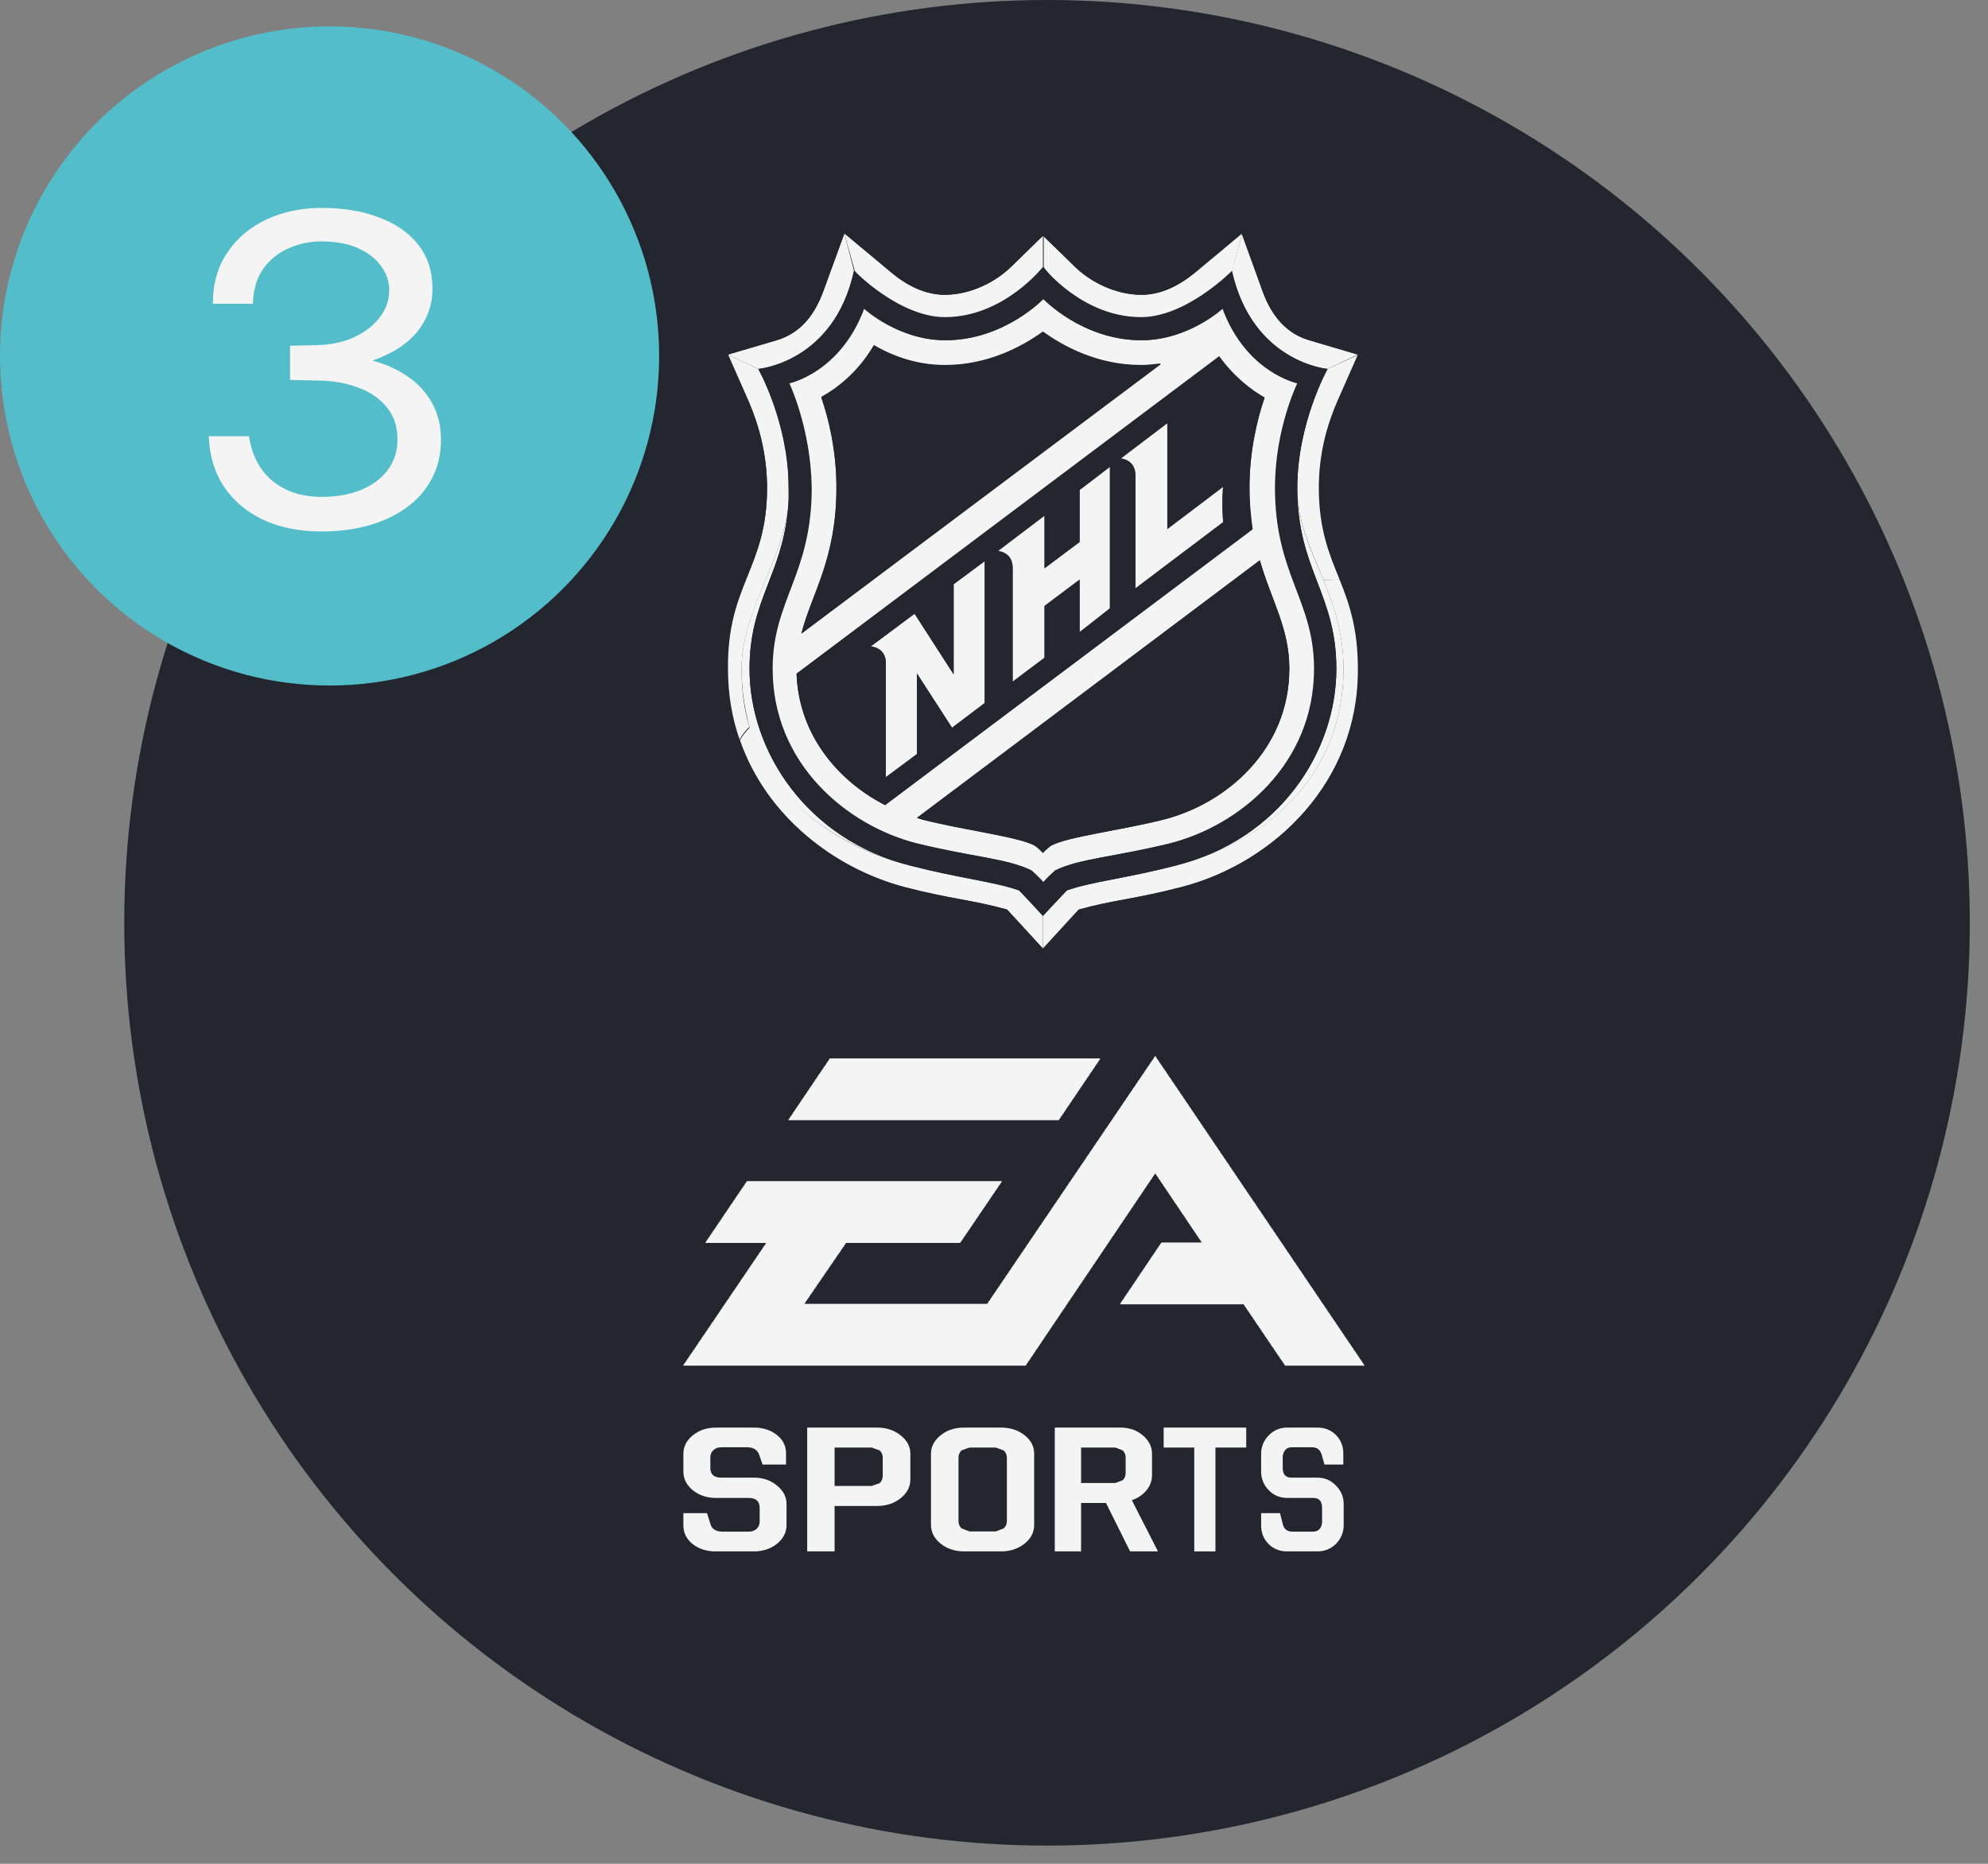 <svg width="64" height="60" viewBox="0 0 64 60" fill="none" xmlns="http://www.w3.org/2000/svg">
<rect x="0" y="0" width="64" height="60" fill="#808080" stroke="none"/>
<circle cx="33.707" cy="29.707" r="29.707" fill="#23252F"/>
<path d="M22 43.964V43.935H22.015V43.907H22.031V43.892H22.046V43.863H22.062V43.849H22.077V43.82H22.093V43.806H22.108V43.777H22.123V43.748H22.139V43.734H22.154V43.705H22.17V43.69H22.185V43.661H22.201V43.633H22.216V43.618H22.232V43.589H22.247V43.575H22.262V43.546H22.278V43.532H22.293V43.503H22.309V43.474H22.324V43.46H22.34V43.431H22.355V43.416H22.37V43.388H22.386V43.373H22.401V43.344H22.417V43.316H22.432V43.301H22.448V43.272H22.463V43.258H22.479V43.229H22.494V43.2H22.509V43.186H22.525V43.157H22.54V43.142H22.556V43.114H22.571V43.099H22.587V43.07H22.602V43.041H22.617V43.027H22.633V42.998H22.648V42.984H22.664V42.955H22.679V42.941H22.695V42.912H22.71V42.883H22.726V42.868H22.741V42.84H22.756V42.825H22.772V42.796H22.787V42.767H22.803V42.753H22.818V42.724H22.834V42.71H22.849V42.681H22.864V42.666H22.88V42.638H22.895V42.609H22.911V42.594H22.926V42.566H22.942V42.551H22.957V42.522H22.973V42.508H22.988V42.479H23.003V42.45H23.019V42.436H23.034V42.407H23.05V42.393H23.065V42.364H23.081V42.335H23.096V42.321H23.111V42.292H23.127V42.277H23.142V42.248H23.158V42.234H23.173V42.205H23.189V42.176H23.204V42.162H23.22V42.133H23.235V42.119H23.25V42.09H23.266V42.061H23.281V42.047H23.297V42.018H23.312V42.003H23.328V41.974H23.343V41.96H23.358V41.931H23.374V41.902H23.389V41.888H23.405V41.859H23.42V41.845H23.436V41.816H23.451V41.801H23.467V41.773H23.482V41.744H23.497V41.729H23.513V41.7H23.528V41.686H23.544V41.657H23.559V41.628H23.575V41.614H23.59V41.585H23.605V41.571H23.621V41.542H23.636V41.527H23.652V41.498H23.667V41.47H23.683V41.455H23.698V41.426H23.714V41.412H23.729V41.383H23.744V41.369H23.76V41.34H23.775V41.311H23.791V41.297H23.806V41.268H23.822V41.253H23.837V41.224H23.852V41.196H23.868V41.181H23.883V41.152H23.899V41.138H23.914V41.109H23.93V41.095H23.945V41.066H23.961V41.037H23.976V41.023H23.991V40.994H24.007V40.979H24.022V40.951H24.038V40.936H24.053V40.907H24.069V40.879H24.084V40.864H24.099V40.835H24.115V40.821H24.13V40.792H24.146V40.763H24.161V40.749H24.177V40.72H24.192V40.705H24.208V40.677H24.223V40.662H24.238V40.633H24.254V40.605H24.269V40.59H24.285V40.561H24.3V40.547H24.316V40.518H24.331V40.504H24.346V40.475H24.362V40.446H24.377V40.431H24.393V40.403H24.408V40.388H24.424V40.359H24.439V40.331H24.455V40.316H24.47V40.287H24.485V40.273H24.501V40.244H24.516V40.23H24.532V40.201H24.547V40.172H24.563V40.157H24.578V40.129H24.593V40.114H24.609V40.085H24.624V40.071H24.64V40.042H24.655V40.013H22.71V39.984H22.726V39.97H22.741V39.941H22.756V39.912H22.772V39.898H22.787V39.869H22.803V39.855H22.818V39.826H22.834V39.811H22.849V39.782H22.864V39.754H22.88V39.739H22.895V39.71H22.911V39.696H22.926V39.667H22.942V39.638H22.957V39.624H22.973V39.595H22.988V39.581H23.003V39.552H23.019V39.537H23.034V39.508H23.05V39.48H23.065V39.465H23.081V39.436H23.096V39.422H23.111V39.393H23.127V39.364H23.142V39.35H23.158V39.321H23.173V39.307H23.189V39.278H23.204V39.263H23.22V39.235H23.235V39.206H23.25V39.191H23.266V39.163H23.281V39.148H23.297V39.119H23.312V39.09H23.328V39.076H23.343V39.047H23.358V39.033H23.374V39.004H23.389V38.989H23.405V38.961H23.42V38.932H23.436V38.917H23.451V38.889H23.467V38.874H23.482V38.845H23.497V38.816H23.513V38.802H23.528V38.773H23.544V38.759H23.559V38.73H23.575V38.715H23.59V38.687H23.605V38.658H23.621V38.643H23.636V38.614H23.652V38.6H23.667V38.571H23.683V38.542H23.698V38.528H23.714V38.499H23.729V38.485H23.744V38.456H23.76V38.441H23.775V38.413H23.791V38.384H23.806V38.369H23.822V38.34H23.837V38.326H23.852V38.297H23.868V38.268H23.883V38.254H23.899V38.225H23.914V38.211H23.93V38.182H23.945V38.167H23.961V38.139H23.976V38.11H23.991V38.095H24.007V38.066H24.022V38.052H24.038V38.023H32.251V38.052H32.235V38.081H32.22V38.095H32.204V38.124H32.189V38.139H32.173V38.167H32.158V38.182H32.142V38.211H32.127V38.24H32.112V38.254H32.096V38.283H32.081V38.297H32.065V38.326H32.05V38.34H32.035V38.369H32.019V38.398H32.004V38.413H31.988V38.441H31.973V38.456H31.957V38.485H31.942V38.499H31.926V38.528H31.911V38.557H31.895V38.571H31.88V38.6H31.865V38.614H31.849V38.643H31.834V38.672H31.818V38.687H31.803V38.715H31.788V38.73H31.772V38.759H31.757V38.773H31.741V38.802H31.726V38.831H31.71V38.845H31.695V38.874H31.679V38.889H31.664V38.917H31.648V38.932H31.633V38.961H31.618V38.989H31.602V39.004H31.587V39.033H31.571V39.047H31.556V39.076H31.541V39.09H31.525V39.119H31.51V39.148H31.494V39.163H31.479V39.191H31.463V39.206H31.448V39.235H31.432V39.249H31.417V39.278H31.401V39.307H31.386V39.321H31.371V39.35H31.355V39.364H31.34V39.393H31.324V39.422H31.309V39.436H31.294V39.465H31.278V39.48H31.263V39.508H31.247V39.523H31.232V39.552H31.216V39.581H31.201V39.595H31.185V39.624H31.17V39.638H31.154V39.667H31.139V39.682H31.124V39.71H31.108V39.739H31.093V39.754H31.077V39.782H31.062V39.797H31.046V39.826H31.031V39.84H31.016V39.869H31V39.898H30.985V39.912H30.969V39.941H30.954V39.956H30.938V39.984H30.923V39.999H30.907V40.013H27.233V40.028H27.218V40.056H27.203V40.071H27.187V40.1H27.172V40.129H27.156V40.143H27.141V40.172H27.125V40.186H27.11V40.215H27.094V40.23H27.079V40.258H27.064V40.287H27.048V40.302H27.033V40.331H27.017V40.345H27.002V40.374H26.986V40.388H26.971V40.417H26.956V40.431H26.94V40.46H26.925V40.489H26.909V40.504H26.894V40.532H26.878V40.547H26.863V40.576H26.847V40.59H26.832V40.619H26.817V40.648H26.801V40.662H26.786V40.691H26.77V40.705H26.755V40.734H26.739V40.749H26.724V40.778H26.709V40.792H26.693V40.821H26.678V40.85H26.662V40.864H26.647V40.893H26.631V40.907H26.616V40.936H26.6V40.951H26.585V40.979H26.57V40.994H26.554V41.023H26.539V41.051H26.523V41.066H26.508V41.095H26.492V41.109H26.477V41.138H26.462V41.152H26.446V41.181H26.431V41.21H26.415V41.224H26.4V41.253H26.384V41.268H26.369V41.297H26.353V41.311H26.338V41.34H26.323V41.354H26.307V41.383H26.292V41.412H26.276V41.426H26.261V41.455H26.245V41.47H26.23V41.498H26.215V41.513H26.199V41.542H26.184V41.571H26.168V41.585H26.153V41.614H26.137V41.628H26.122V41.657H26.106V41.672H26.091V41.7H26.076V41.715H26.06V41.744H26.045V41.773H26.029V41.787H26.014V41.816H25.998V41.83H25.983V41.859H25.968V41.873H25.952V41.902H25.937V41.931H25.921V41.946H25.906V41.974H31.788V41.946H31.803V41.931H31.818V41.902H31.834V41.888H31.849V41.859H31.865V41.845H31.88V41.816H31.895V41.787H31.911V41.773H31.926V41.744H31.942V41.729H31.957V41.7H31.973V41.672H31.988V41.657H32.004V41.628H32.019V41.614H32.035V41.585H32.05V41.571H32.065V41.542H32.081V41.513H32.096V41.498H32.112V41.47H32.127V41.455H32.142V41.426H32.158V41.412H32.173V41.383H32.189V41.354H32.204V41.34H32.22V41.311H32.235V41.297H32.251V41.268H32.266V41.239H32.282V41.224H32.297V41.196H32.312V41.181H32.328V41.152H32.343V41.138H32.359V41.109H32.374V41.08H32.389V41.066H32.405V41.037H32.42V41.023H32.436V40.994H32.451V40.979H32.467V40.951H32.482V40.922H32.498V40.907H32.513V40.879H32.529V40.864H32.544V40.835H32.559V40.806H32.575V40.792H32.59V40.763H32.606V40.749H32.621V40.72H32.636V40.705H32.652V40.677H32.667V40.648H32.683V40.633H32.698V40.605H32.714V40.59H32.729V40.561H32.745V40.532H32.76V40.518H32.776V40.489H32.791V40.475H32.806V40.446H32.822V40.431H32.837V40.403H32.853V40.374H32.868V40.359H32.883V40.331H32.899V40.316H32.914V40.287H32.93V40.273H32.945V40.244H32.961V40.215H32.976V40.201H32.992V40.172H33.007V40.157H33.023V40.129H33.038V40.1H33.053V40.085H33.069V40.056H33.084V40.042H33.1V40.013H33.115V39.999H33.13V39.97H33.146V39.941H33.161V39.927H33.177V39.898H33.192V39.883H33.208V39.855H33.223V39.84H33.239V39.811H33.254V39.782H33.27V39.768H33.285V39.739H33.3V39.725H33.316V39.696H33.331V39.667H33.347V39.653H33.362V39.624H33.377V39.609H33.393V39.581H33.408V39.566H33.424V39.537H33.439V39.508H33.455V39.494H33.47V39.465H33.486V39.451H33.501V39.422H33.517V39.408H33.532V39.379H33.547V39.35H33.563V39.336H33.578V39.307H33.594V39.292H33.609V39.263H33.624V39.235H33.64V39.22H33.655V39.191H33.671V39.177H33.686V39.148H33.702V39.134H33.717V39.105H33.733V39.076H33.748V39.062H33.764V39.033H33.779V39.018H33.794V38.989H33.81V38.975H33.825V38.946H33.841V38.917H33.856V38.903H33.871V38.874H33.887V38.86H33.902V38.831H33.918V38.802H33.933V38.788H33.949V38.759H33.964V38.744H33.98V38.715H33.995V38.701H34.011V38.672H34.026V38.643H34.041V38.629H34.057V38.6H34.072V38.586H34.088V38.557H34.103V38.542H34.118V38.514H34.134V38.485H34.149V38.47H34.165V38.441H34.18V38.427H34.196V38.398H34.211V38.369H34.227V38.355H34.242V38.326H34.258V38.312H34.273V38.283H34.288V38.268H34.304V38.24H34.319V38.211H34.335V38.196H34.35V38.167H34.365V38.153H34.381V38.124H34.396V38.095H34.412V38.081H34.427V38.052H34.443V38.038H34.458V38.009H34.474V37.994H34.489V37.966H34.505V37.937H34.52V37.922H34.535V37.894H34.551V37.879H34.566V37.85H34.582V37.836H34.597V37.807H34.612V37.778H34.628V37.764H34.643V37.735H34.659V37.721H34.674V37.692H34.69V37.663H34.705V37.648H34.721V37.62H34.736V37.605H34.752V37.576H34.767V37.562H34.782V37.533H34.798V37.504H34.813V37.49H34.829V37.461H34.844V37.447H34.859V37.418H34.875V37.403H34.89V37.374H34.906V37.346H34.921V37.331H34.937V37.302H34.952V37.288H34.968V37.259H34.983V37.23H34.998V37.216H35.014V37.187H35.029V37.172H35.045V37.144H35.06V37.129H35.076V37.1H35.091V37.072H35.106V37.057H35.122V37.028H35.137V37.014H35.153V36.985H35.168V36.971H35.184V36.942H35.199V36.913H35.215V36.898H35.23V36.87H35.245V36.855H35.261V36.826H35.276V36.798H35.292V36.783H35.307V36.754H35.323V36.74H35.338V36.711H35.353V36.697H35.369V36.668H35.384V36.639H35.4V36.624H35.415V36.596H35.431V36.581H35.446V36.552H35.462V36.538H35.477V36.509H35.492V36.48H35.508V36.466H35.523V36.437H35.539V36.423H35.554V36.394H35.57V36.365H35.585V36.35H35.6V36.322H35.616V36.307H35.631V36.278H35.647V36.264H35.662V36.235H35.678V36.206H35.693V36.192H35.709V36.163H35.724V36.149H35.739V36.12H35.755V36.105H35.77V36.077H35.786V36.048H35.801V36.033H35.817V36.005H35.832V35.99H35.848V35.961H35.863V35.932H35.878V35.918H35.894V35.889H35.909V35.875H35.925V35.846H35.94V35.831H35.956V35.803H35.971V35.774H35.986V35.759H36.002V35.73H36.017V35.716H36.033V35.687H36.048V35.673H36.064V35.644H36.079V35.615H36.095V35.601H36.11V35.572H36.125V35.557H36.141V35.529H36.156V35.5H36.172V35.485H36.187V35.456H36.203V35.442H36.218V35.413H36.233V35.399H36.249V35.37H36.264V35.341H36.28V35.327H36.295V35.298H36.311V35.283H36.326V35.255H36.342V35.226H36.357V35.211H36.372V35.182H36.388V35.168H36.403V35.139H36.419V35.125H36.434V35.096H36.45V35.067H36.465V35.053H36.48V35.024H36.496V35.01H36.511V34.981H36.527V34.966H36.542V34.937H36.558V34.908H36.573V34.894H36.589V34.865H36.604V34.851H36.619V34.822H36.635V34.793H36.65V34.779H36.666V34.75H36.681V34.736H36.697V34.707H36.712V34.692H36.727V34.663H36.743V34.635H36.758V34.62H36.774V34.591H36.789V34.577H36.805V34.548H36.82V34.534H36.836V34.505H36.851V34.476H36.866V34.462H36.882V34.433H36.897V34.418H36.913V34.389H36.928V34.361H36.944V34.346H36.959V34.317H36.974V34.303H36.99V34.274H37.005V34.26H37.021V34.231H37.036V34.202H37.052V34.188H37.067V34.159H37.083V34.144H37.098V34.115H37.113V34.101H37.129V34.072H37.144V34.043H37.16V34.029H37.175V34H37.206V34.029H37.221V34.043H37.237V34.072H37.252V34.101H37.268V34.115H37.283V34.144H37.299V34.159H37.314V34.188H37.33V34.216H37.345V34.231H37.36V34.26H37.376V34.274H37.391V34.303H37.407V34.317H37.422V34.346H37.438V34.375H37.453V34.389H37.468V34.418H37.484V34.433H37.499V34.462H37.515V34.476H37.53V34.505H37.546V34.534H37.561V34.548H37.577V34.577H37.592V34.591H37.607V34.62H37.623V34.649H37.638V34.663H37.654V34.692H37.669V34.707H37.685V34.736H37.7V34.75H37.715V34.779H37.731V34.808H37.746V34.822H37.762V34.851H37.777V34.865H37.793V34.894H37.808V34.923H37.824V34.937H37.839V34.966H37.854V34.981H37.87V35.01H37.885V35.024H37.901V35.053H37.916V35.082H37.932V35.096H37.947V35.125H37.962V35.139H37.978V35.168H37.993V35.197H38.009V35.211H38.024V35.24H38.04V35.255H38.055V35.283H38.071V35.298H38.086V35.327H38.101V35.356H38.117V35.37H38.132V35.399H38.148V35.413H38.163V35.442H38.179V35.471H38.194V35.485H38.209V35.514H38.225V35.529H38.24V35.557H38.256V35.572H38.271V35.601H38.287V35.63H38.302V35.644H38.318V35.673H38.333V35.687H38.348V35.716H38.364V35.745H38.379V35.759H38.395V35.788H38.41V35.803H38.426V35.831H38.441V35.846H38.456V35.875H38.472V35.904H38.487V35.918H38.503V35.947H38.518V35.961H38.534V35.99H38.549V36.019H38.565V36.033H38.58V36.062H38.595V36.077H38.611V36.105H38.626V36.12H38.642V36.149H38.657V36.178H38.673V36.192H38.688V36.221H38.703V36.235H38.719V36.264H38.734V36.293H38.75V36.307H38.765V36.336H38.781V36.35H38.796V36.379H38.812V36.394H38.827V36.423H38.843V36.452H38.858V36.466H38.873V36.495H38.889V36.509H38.904V36.538H38.92V36.567H38.935V36.581H38.95V36.61H38.966V36.624H38.981V36.653H38.997V36.668H39.012V36.697H39.028V36.725H39.043V36.74H39.059V36.769H39.074V36.783H39.09V36.812H39.105V36.841H39.12V36.855H39.136V36.884H39.151V36.898H39.167V36.927H39.182V36.942H39.197V36.971H39.213V36.999H39.228V37.014H39.244V37.043H39.259V37.057H39.275V37.086H39.29V37.115H39.306V37.129H39.321V37.158H39.337V37.172H39.352V37.201H39.367V37.216H39.383V37.245H39.398V37.273H39.414V37.288H39.429V37.317H39.444V37.331H39.46V37.36H39.475V37.389H39.491V37.403H39.506V37.432H39.522V37.447H39.537V37.475H39.553V37.49H39.568V37.519H39.584V37.547H39.599V37.562H39.614V37.591H39.63V37.605H39.645V37.634H39.661V37.663H39.676V37.677H39.691V37.706H39.707V37.721H39.722V37.749H39.738V37.764H39.753V37.793H39.769V37.821H39.784V37.836H39.8V37.865H39.815V37.879H39.831V37.908H39.846V37.937H39.861V37.951H39.877V37.98H39.892V37.994H39.908V38.023H39.923V38.038H39.938V38.066H39.954V38.095H39.969V38.11H39.985V38.139H40V38.153H40.016V38.182H40.031V38.211H40.047V38.225H40.062V38.254H40.078V38.268H40.093V38.297H40.108V38.312H40.124V38.34H40.139V38.369H40.155V38.384H40.17V38.413H40.185V38.427H40.201V38.456H40.216V38.485H40.232V38.499H40.247V38.528H40.263V38.542H40.278V38.571H40.294V38.586H40.309V38.614H40.325V38.643H40.34V38.658H40.355V38.687H40.371V38.701H40.386V38.73H40.402V38.744H40.417V38.773H40.432V38.802H40.448V38.816H40.463V38.845H40.479V38.86H40.494V38.889H40.51V38.917H40.525V38.932H40.541V38.961H40.556V38.975H40.572V39.004H40.587V39.018H40.602V39.047H40.618V39.076H40.633V39.09H40.649V39.119H40.664V39.134H40.679V39.163H40.695V39.191H40.71V39.206H40.726V39.235H40.741V39.249H40.757V39.278H40.772V39.292H40.788V39.321H40.803V39.35H40.819V39.364H40.834V39.393H40.849V39.408H40.865V39.436H40.88V39.465H40.896V39.48H40.911V39.508H40.926V39.523H40.942V39.552H40.957V39.566H40.973V39.595H40.988V39.624H41.004V39.638H41.019V39.667H41.035V39.682H41.05V39.71H41.066V39.739H41.081V39.754H41.096V39.782H41.112V39.797H41.127V39.826H41.143V39.84H41.158V39.869H41.173V39.898H41.189V39.912H41.204V39.941H41.22V39.956H41.235V39.984H41.251V40.013H41.266V40.028H41.282V40.056H41.297V40.071H41.312V40.1H41.328V40.114H41.343V40.143H41.359V40.172H41.374V40.186H41.39V40.215H41.405V40.23H41.42V40.258H41.436V40.287H41.451V40.302H41.467V40.331H41.482V40.345H41.498V40.374H41.513V40.388H41.529V40.417H41.544V40.446H41.559V40.46H41.575V40.489H41.59V40.504H41.606V40.532H41.621V40.561H41.637V40.576H41.652V40.605H41.667V40.619H41.683V40.648H41.698V40.662H41.714V40.691H41.729V40.72H41.745V40.734H41.76V40.763H41.776V40.778H41.791V40.806H41.806V40.835H41.822V40.85H41.837V40.879H41.853V40.893H41.868V40.922H41.884V40.936H41.899V40.965H41.914V40.994H41.93V41.008H41.945V41.037H41.961V41.051H41.976V41.08H41.992V41.109H42.007V41.124H42.023V41.152H42.038V41.167H42.053V41.196H42.069V41.21H42.084V41.239H42.1V41.268H42.115V41.282H42.131V41.311H42.146V41.325H42.161V41.354H42.177V41.383H42.192V41.398H42.208V41.426H42.223V41.441H42.239V41.47H42.254V41.484H42.27V41.513H42.285V41.542H42.3V41.556H42.316V41.585H42.331V41.599H42.347V41.628H42.362V41.657H42.378V41.672H42.393V41.7H42.408V41.715H42.424V41.744H42.439V41.758H42.455V41.787H42.47V41.816H42.486V41.83H42.501V41.859H42.517V41.873H42.532V41.902H42.547V41.931H42.563V41.946H42.578V41.974H42.594V41.989H42.609V42.018H42.625V42.032H42.64V42.061H42.656V42.09H42.671V42.104H42.686V42.133H42.702V42.147H42.717V42.176H42.733V42.205H42.748V42.219H42.764V42.248H42.779V42.263H42.794V42.292H42.81V42.306H42.825V42.335H42.841V42.364H42.856V42.378H42.872V42.407H42.887V42.421H42.903V42.45H42.918V42.479H42.933V42.493H42.949V42.522H42.964V42.537H42.98V42.566H42.995V42.58H43.011V42.609H43.026V42.638H43.041V42.652H43.057V42.681H43.072V42.695H43.088V42.724H43.103V42.753H43.119V42.767H43.134V42.796H43.15V42.811H43.165V42.84H43.18V42.854H43.196V42.883H43.211V42.912H43.227V42.926H43.242V42.955H43.258V42.969H43.273V42.998H43.288V43.027H43.304V43.041H43.319V43.07H43.335V43.085H43.35V43.114H43.366V43.128H43.381V43.157H43.397V43.186H43.412V43.2H43.427V43.229H43.443V43.243H43.458V43.272H43.474V43.287H43.489V43.316H43.505V43.344H43.52V43.359H43.535V43.388H43.551V43.402H43.566V43.431H43.582V43.46H43.597V43.474H43.613V43.503H43.628V43.517H43.644V43.546H43.659V43.561H43.674V43.589H43.69V43.618H43.705V43.633H43.721V43.661H43.736V43.676H43.752V43.705H43.767V43.734H43.782V43.748H43.798V43.777H43.813V43.791H43.829V43.82H43.844V43.835H43.86V43.863H43.875V43.892H43.891V43.907H43.906V43.935H43.921V43.964H41.374V43.95H41.359V43.935H41.343V43.907H41.328V43.892H41.312V43.863H41.297V43.835H41.282V43.82H41.266V43.791H41.251V43.777H41.235V43.748H41.22V43.734H41.204V43.705H41.189V43.676H41.173V43.661H41.158V43.633H41.143V43.618H41.127V43.589H41.112V43.575H41.096V43.546H41.081V43.517H41.066V43.503H41.05V43.474H41.035V43.46H41.019V43.431H41.004V43.402H40.988V43.388H40.973V43.359H40.957V43.344H40.942V43.316H40.926V43.301H40.911V43.272H40.896V43.243H40.88V43.229H40.865V43.2H40.849V43.186H40.834V43.157H40.819V43.128H40.803V43.114H40.788V43.085H40.772V43.07H40.757V43.041H40.741V43.027H40.726V42.998H40.71V42.969H40.695V42.955H40.679V42.926H40.664V42.912H40.649V42.883H40.633V42.868H40.618V42.84H40.602V42.811H40.587V42.796H40.572V42.767H40.556V42.753H40.541V42.724H40.525V42.695H40.51V42.681H40.494V42.652H40.479V42.638H40.463V42.609H40.448V42.594H40.432V42.566H40.417V42.537H40.402V42.522H40.386V42.493H40.371V42.479H40.355V42.45H40.34V42.421H40.325V42.407H40.309V42.378H40.294V42.364H40.278V42.335H40.263V42.321H40.247V42.292H40.232V42.263H40.216V42.248H40.201V42.219H40.185V42.205H40.17V42.176H40.155V42.162H40.139V42.133H40.124V42.104H40.108V42.09H40.093V42.061H40.078V42.047H40.062V42.018H40.047V41.989H36.064V41.96H36.079V41.931H36.095V41.902H36.11V41.888H36.125V41.859H36.141V41.845H36.156V41.816H36.172V41.801H36.187V41.773H36.203V41.744H36.218V41.729H36.233V41.7H36.249V41.686H36.264V41.657H36.28V41.628H36.295V41.614H36.311V41.585H36.326V41.571H36.342V41.542H36.357V41.513H36.372V41.498H36.388V41.47H36.403V41.455H36.419V41.426H36.434V41.412H36.45V41.383H36.465V41.354H36.48V41.34H36.496V41.311H36.511V41.297H36.527V41.268H36.542V41.239H36.558V41.224H36.573V41.196H36.589V41.181H36.604V41.152H36.619V41.124H36.635V41.109H36.65V41.08H36.666V41.066H36.681V41.037H36.697V41.008H36.712V40.994H36.727V40.965H36.743V40.951H36.758V40.922H36.774V40.907H36.789V40.879H36.805V40.85H36.82V40.835H36.836V40.806H36.851V40.792H36.866V40.763H36.882V40.734H36.897V40.72H36.913V40.691H36.928V40.677H36.944V40.648H36.959V40.619H36.974V40.605H36.99V40.576H37.005V40.561H37.021V40.532H37.036V40.504H37.052V40.489H37.067V40.46H37.083V40.446H37.098V40.417H37.113V40.403H37.129V40.374H37.144V40.345H37.16V40.331H37.175V40.302H37.191V40.287H37.206V40.258H37.221V40.23H37.237V40.215H37.252V40.186H37.268V40.172H37.283V40.143H37.299V40.114H37.314V40.1H37.33V40.071H37.345V40.056H37.36V40.028H37.376V40.013H37.391V39.999H38.688V39.984H38.673V39.97H38.657V39.941H38.642V39.912H38.626V39.898H38.611V39.869H38.595V39.855H38.58V39.826H38.565V39.797H38.549V39.782H38.534V39.754H38.518V39.739H38.503V39.71H38.487V39.682H38.472V39.667H38.456V39.638H38.441V39.624H38.426V39.595H38.41V39.581H38.395V39.552H38.379V39.523H38.364V39.508H38.348V39.48H38.333V39.465H38.318V39.436H38.302V39.408H38.287V39.393H38.271V39.364H38.256V39.35H38.24V39.321H38.225V39.292H38.209V39.278H38.194V39.249H38.179V39.235H38.163V39.206H38.148V39.177H38.132V39.163H38.117V39.134H38.101V39.119H38.086V39.09H38.071V39.076H38.055V39.047H38.04V39.018H38.024V39.004H38.009V38.975H37.993V38.961H37.978V38.932H37.962V38.903H37.947V38.889H37.932V38.86H37.916V38.845H37.901V38.816H37.885V38.788H37.87V38.773H37.854V38.744H37.839V38.73H37.824V38.701H37.808V38.687H37.793V38.658H37.777V38.629H37.762V38.614H37.746V38.586H37.731V38.571H37.715V38.542H37.7V38.514H37.685V38.499H37.669V38.47H37.654V38.456H37.638V38.427H37.623V38.398H37.607V38.384H37.592V38.355H37.577V38.34H37.561V38.312H37.546V38.297H37.53V38.268H37.515V38.24H37.499V38.225H37.484V38.196H37.468V38.182H37.453V38.153H37.438V38.124H37.422V38.11H37.407V38.081H37.391V38.066H37.376V38.038H37.36V38.009H37.345V37.994H37.33V37.966H37.314V37.951H37.299V37.922H37.283V37.894H37.268V37.879H37.252V37.85H37.237V37.836H37.221V37.807H37.206V37.793H37.191V37.778H37.175V37.807H37.16V37.836H37.144V37.85H37.129V37.879H37.113V37.894H37.098V37.922H37.083V37.951H37.067V37.966H37.052V37.994H37.036V38.009H37.021V38.038H37.005V38.066H36.99V38.081H36.974V38.11H36.959V38.124H36.944V38.153H36.928V38.167H36.913V38.196H36.897V38.225H36.882V38.24H36.866V38.268H36.851V38.283H36.836V38.312H36.82V38.34H36.805V38.355H36.789V38.384H36.774V38.398H36.758V38.427H36.743V38.456H36.727V38.47H36.712V38.499H36.697V38.514H36.681V38.542H36.666V38.557H36.65V38.586H36.635V38.614H36.619V38.629H36.604V38.658H36.589V38.672H36.573V38.701H36.558V38.73H36.542V38.744H36.527V38.773H36.511V38.788H36.496V38.816H36.48V38.845H36.465V38.86H36.45V38.889H36.434V38.903H36.419V38.932H36.403V38.961H36.388V38.975H36.372V39.004H36.357V39.018H36.342V39.047H36.326V39.062H36.311V39.09H36.295V39.119H36.28V39.134H36.264V39.163H36.249V39.177H36.233V39.206H36.218V39.235H36.203V39.249H36.187V39.278H36.172V39.292H36.156V39.321H36.141V39.35H36.125V39.364H36.11V39.393H36.095V39.408H36.079V39.436H36.064V39.451H36.048V39.48H36.033V39.508H36.017V39.523H36.002V39.552H35.986V39.566H35.971V39.595H35.956V39.624H35.94V39.638H35.925V39.667H35.909V39.682H35.894V39.71H35.878V39.739H35.863V39.754H35.848V39.782H35.832V39.797H35.817V39.826H35.801V39.84H35.786V39.869H35.77V39.898H35.755V39.912H35.739V39.941H35.724V39.956H35.709V39.984H35.693V40.013H35.678V40.028H35.662V40.056H35.647V40.071H35.631V40.1H35.616V40.129H35.6V40.143H35.585V40.172H35.57V40.186H35.554V40.215H35.539V40.23H35.523V40.258H35.508V40.287H35.492V40.302H35.477V40.331H35.462V40.345H35.446V40.374H35.431V40.403H35.415V40.417H35.4V40.446H35.384V40.46H35.369V40.489H35.353V40.518H35.338V40.532H35.323V40.561H35.307V40.576H35.292V40.605H35.276V40.619H35.261V40.648H35.245V40.677H35.23V40.691H35.215V40.72H35.199V40.734H35.184V40.763H35.168V40.792H35.153V40.806H35.137V40.835H35.122V40.85H35.106V40.879H35.091V40.907H35.076V40.922H35.06V40.951H35.045V40.965H35.029V40.994H35.014V41.008H34.998V41.037H34.983V41.066H34.968V41.08H34.952V41.109H34.937V41.124H34.921V41.152H34.906V41.181H34.89V41.196H34.875V41.224H34.859V41.239H34.844V41.268H34.829V41.297H34.813V41.311H34.798V41.34H34.782V41.354H34.767V41.383H34.752V41.398H34.736V41.426H34.721V41.455H34.705V41.47H34.69V41.498H34.674V41.513H34.659V41.542H34.643V41.571H34.628V41.585H34.612V41.614H34.597V41.628H34.582V41.657H34.566V41.686H34.551V41.7H34.535V41.729H34.52V41.744H34.505V41.773H34.489V41.787H34.474V41.816H34.458V41.845H34.443V41.859H34.427V41.888H34.412V41.902H34.396V41.931H34.381V41.96H34.365V41.974H34.35V42.003H34.335V42.018H34.319V42.047H34.304V42.075H34.288V42.09H34.273V42.119H34.258V42.133H34.242V42.162H34.227V42.176H34.211V42.205H34.196V42.234H34.18V42.248H34.165V42.277H34.149V42.292H34.134V42.321H34.118V42.349H34.103V42.364H34.088V42.393H34.072V42.407H34.057V42.436H34.041V42.465H34.026V42.479H34.011V42.508H33.995V42.522H33.98V42.551H33.964V42.566H33.949V42.594H33.933V42.623H33.918V42.638H33.902V42.666H33.887V42.681H33.871V42.71H33.856V42.739H33.841V42.753H33.825V42.782H33.81V42.796H33.794V42.825H33.779V42.854H33.764V42.868H33.748V42.897H33.733V42.912H33.717V42.941H33.702V42.955H33.686V42.984H33.671V43.013H33.655V43.027H33.64V43.056H33.624V43.07H33.609V43.099H33.594V43.128H33.578V43.142H33.563V43.171H33.547V43.186H33.532V43.215H33.517V43.243H33.501V43.258H33.486V43.287H33.47V43.301H33.455V43.33H33.439V43.359H33.424V43.373H33.408V43.402H33.393V43.416H33.377V43.445H33.362V43.46H33.347V43.489H33.331V43.517H33.316V43.532H33.3V43.561H33.285V43.575H33.27V43.604H33.254V43.633H33.239V43.647H33.223V43.676H33.208V43.69H33.192V43.719H33.177V43.748H33.161V43.763H33.146V43.791H33.13V43.806H33.115V43.835H33.1V43.849H33.084V43.878H33.069V43.907H33.053V43.921H33.038V43.95H33.023V43.964H22ZM25.381 36.062V36.033H25.396V36.019H25.412V35.99H25.427V35.961H25.443V35.947H25.458V35.918H25.474V35.904H25.489V35.875H25.504V35.86H25.52V35.831H25.535V35.803H25.551V35.788H25.566V35.759H25.581V35.745H25.597V35.716H25.612V35.687H25.628V35.673H25.643V35.644H25.659V35.63H25.674V35.601H25.69V35.586H25.705V35.557H25.721V35.529H25.736V35.514H25.751V35.485H25.767V35.471H25.782V35.442H25.798V35.413H25.813V35.399H25.828V35.37H25.844V35.356H25.859V35.327H25.875V35.298H25.89V35.283H25.906V35.255H25.921V35.24H25.937V35.211H25.952V35.197H25.968V35.168H25.983V35.139H25.998V35.125H26.014V35.096H26.029V35.082H26.045V35.053H26.06V35.024H26.076V35.01H26.091V34.981H26.106V34.966H26.122V34.937H26.137V34.923H26.153V34.894H26.168V34.865H26.184V34.851H26.199V34.822H26.215V34.808H26.23V34.779H26.245V34.75H26.261V34.736H26.276V34.707H26.292V34.692H26.307V34.663H26.323V34.635H26.338V34.62H26.353V34.591H26.369V34.577H26.384V34.548H26.4V34.534H26.415V34.505H26.431V34.476H26.446V34.462H26.462V34.433H26.477V34.418H26.492V34.389H26.508V34.361H26.523V34.346H26.539V34.317H26.554V34.303H26.57V34.274H26.585V34.26H26.6V34.231H26.616V34.202H26.631V34.188H26.647V34.159H26.662V34.144H26.678V34.115H26.693V34.087H26.709V34.072H35.415V34.101H35.4V34.13H35.384V34.144H35.369V34.173H35.353V34.202H35.338V34.216H35.323V34.245H35.307V34.26H35.292V34.288H35.276V34.303H35.261V34.332H35.245V34.361H35.23V34.375H35.215V34.404H35.199V34.418H35.184V34.447H35.168V34.476H35.153V34.49H35.137V34.519H35.122V34.534H35.106V34.562H35.091V34.577H35.076V34.606H35.06V34.635H35.045V34.649H35.029V34.678H35.014V34.692H34.998V34.721H34.983V34.75H34.968V34.764H34.952V34.793H34.937V34.808H34.921V34.836H34.906V34.851H34.89V34.88H34.875V34.908H34.859V34.923H34.844V34.952H34.829V34.966H34.813V34.995H34.798V35.024H34.782V35.038H34.767V35.067H34.752V35.082H34.736V35.11H34.721V35.125H34.705V35.154H34.69V35.182H34.674V35.197H34.659V35.226H34.643V35.24H34.628V35.269H34.612V35.298H34.597V35.312H34.582V35.341H34.566V35.356H34.551V35.384H34.535V35.399H34.52V35.428H34.505V35.456H34.489V35.471H34.474V35.5H34.458V35.514H34.443V35.543H34.427V35.572H34.412V35.586H34.396V35.615H34.381V35.63H34.365V35.658H34.35V35.673H34.335V35.702H34.319V35.73H34.304V35.745H34.288V35.774H34.273V35.788H34.258V35.817H34.242V35.846H34.227V35.86H34.211V35.889H34.196V35.904H34.18V35.932H34.165V35.947H34.149V35.976H34.134V36.005H34.118V36.019H34.103V36.048H34.088V36.062" fill="#F4F4F4"/>
<path d="M25.321 49.092C25.321 49.327 25.22 49.53 25.018 49.695C24.814 49.858 24.562 49.943 24.273 49.943H23.037C22.741 49.943 22.492 49.862 22.294 49.703C22.1 49.545 22 49.348 22 49.107V48.712H22.761L22.877 49.078C22.927 49.23 23.056 49.307 23.264 49.307H24.105C24.211 49.307 24.295 49.275 24.361 49.214C24.424 49.153 24.456 49.072 24.456 48.979V48.544C24.456 48.331 24.34 48.222 24.105 48.222H23.049C22.761 48.222 22.515 48.141 22.306 47.977C22.104 47.809 22 47.608 22 47.372V46.799C22 46.569 22.104 46.37 22.306 46.204C22.515 46.038 22.761 45.957 23.049 45.957H24.273C24.562 45.957 24.81 46.036 25.009 46.194C25.21 46.352 25.305 46.55 25.305 46.788V47.146H24.549L24.436 46.822C24.376 46.666 24.245 46.591 24.05 46.591H23.224C23.115 46.591 23.029 46.623 22.965 46.686C22.897 46.747 22.868 46.825 22.868 46.921V47.257C22.868 47.465 22.986 47.569 23.224 47.569H24.273C24.56 47.569 24.81 47.653 25.012 47.822C25.22 47.99 25.321 48.188 25.321 48.418V49.092" fill="#F4F4F4"/>
<path d="M29.307 47.633C29.307 47.867 29.2 48.066 28.992 48.232C28.784 48.398 28.53 48.481 28.238 48.481H26.868V49.943H25.986V45.957H28.238C28.53 45.957 28.784 46.04 28.992 46.205C29.2 46.368 29.307 46.567 29.307 46.796V47.633ZM28.064 46.6H26.868V47.836H28.064L28.32 47.745C28.386 47.683 28.418 47.605 28.418 47.507V46.927C28.418 46.831 28.386 46.756 28.32 46.693L28.064 46.6Z" fill="#F4F4F4"/>
<path d="M36.381 49.943L35.605 48.384H34.804V49.943H33.957V45.957H36.07C36.354 45.957 36.591 46.04 36.788 46.204C36.984 46.369 37.087 46.57 37.087 46.795V47.491C37.087 47.672 37.026 47.836 36.907 47.98C36.783 48.126 36.629 48.229 36.438 48.295L37.279 49.943H36.381ZM35.91 46.6H34.804V47.74H35.91L36.145 47.651C36.208 47.59 36.238 47.514 36.238 47.418V46.927C36.238 46.832 36.208 46.755 36.145 46.692L35.91 46.6" fill="#F4F4F4"/>
<path d="M40.12 46.6H39.129V49.943H38.447V46.6H37.462V45.957H40.12V46.6Z" fill="#F4F4F4"/>
<path d="M43.257 49.092C43.257 49.327 43.174 49.53 43.015 49.695C42.848 49.858 42.65 49.943 42.416 49.943H41.429C41.195 49.943 40.998 49.862 40.837 49.703C40.681 49.545 40.6 49.348 40.6 49.107V48.712H41.209L41.3 49.078C41.342 49.23 41.446 49.307 41.612 49.307H42.282C42.367 49.307 42.435 49.275 42.489 49.214C42.539 49.153 42.562 49.072 42.562 48.979V48.544C42.562 48.331 42.47 48.222 42.282 48.222H41.442C41.209 48.222 41.009 48.141 40.848 47.977C40.684 47.809 40.6 47.608 40.6 47.372V46.799C40.6 46.569 40.684 46.37 40.848 46.204C41.009 46.038 41.209 45.957 41.442 45.957H42.416C42.65 45.957 42.846 46.036 43.006 46.194C43.164 46.352 43.245 46.55 43.245 46.788V47.146H42.639L42.546 46.822C42.498 46.666 42.395 46.591 42.239 46.591H41.577C41.492 46.591 41.42 46.623 41.371 46.686C41.319 46.747 41.295 46.825 41.295 46.921V47.257C41.295 47.465 41.389 47.569 41.577 47.569H42.416C42.647 47.569 42.843 47.653 43.006 47.822C43.174 47.99 43.257 48.188 43.257 48.418V49.092" fill="#F4F4F4"/>
<path d="M32.057 46.6H31.21L30.952 46.693C30.891 46.755 30.857 46.832 30.857 46.928V48.969C30.857 49.064 30.891 49.139 30.952 49.201L31.21 49.3H32.057L32.314 49.201C32.38 49.139 32.414 49.064 32.414 48.969V46.928C32.414 46.832 32.38 46.755 32.314 46.693L32.057 46.6ZM33.293 49.087C33.293 49.327 33.19 49.53 32.982 49.695C32.772 49.858 32.525 49.943 32.226 49.943H31.037C30.742 49.943 30.487 49.858 30.284 49.695C30.078 49.53 29.971 49.327 29.971 49.087V46.795C29.971 46.569 30.078 46.368 30.284 46.204C30.487 46.038 30.742 45.957 31.037 45.957H32.226C32.525 45.957 32.772 46.038 32.982 46.201C33.19 46.363 33.293 46.565 33.293 46.795V49.087Z" fill="#F4F4F4"/>
<path d="M24.13 21.528C24.13 19.346 25.157 18.525 25.362 16.446C25.079 18.268 23.873 19.731 23.873 21.528C23.873 22.221 23.976 22.837 24.13 23.402C24.874 25.918 27.133 27.304 29.289 27.868C25.978 27.021 24.13 24.198 24.13 21.528ZM43.253 21.528C43.253 20.399 42.945 19.5 42.611 18.679C42.2 17.704 41.764 16.805 41.764 15.701C41.764 18.345 43.022 19.115 43.022 21.528C43.022 24.198 41.199 27.021 37.862 27.868C40.866 27.098 43.253 24.891 43.253 21.528Z" fill="#F4F4F4"/>
<path d="M42.148 10.953C41.455 10.748 40.968 10.234 40.66 9.413L39.992 7.513L39.659 8.72C40.326 11.672 42.739 11.877 42.739 11.877L43.714 11.415L42.148 10.953ZM30.7 21.708L29.442 19.757L28.031 20.81C28.031 20.81 28.518 20.835 28.518 21.349V25.019L29.52 24.275V21.682L30.649 23.428L31.701 22.632V18.063L30.7 18.808V21.708ZM34.756 17.447L33.627 18.294V16.6L32.112 17.73C32.112 17.73 32.6 17.755 32.6 18.268V21.939L33.627 21.169V19.501L34.756 18.654V20.348L35.731 19.629V15.034L34.756 15.779V17.447ZM37.579 17.036V13.623L36.065 14.752C36.065 14.752 36.553 14.778 36.553 15.291V18.962L39.376 16.831C39.325 16.112 39.376 15.676 39.376 15.676L37.579 17.036Z" fill="#F4F4F4"/>
<path d="M24.694 15.702C24.694 18.294 23.411 18.808 23.411 21.528C23.411 22.35 23.539 23.145 23.796 23.839C23.873 23.685 24.001 23.505 24.129 23.402C23.95 22.837 23.873 22.221 23.873 21.528C23.873 19.757 25.079 18.268 25.361 16.446C25.387 16.215 25.387 15.958 25.387 15.702C25.413 13.623 24.412 11.877 24.412 11.877L23.436 11.415L24.104 12.93C24.437 13.7 24.694 14.649 24.694 15.702Z" fill="#F4F4F4"/>
<path d="M41.764 15.702C41.764 16.805 42.2 17.678 42.611 18.679L43.15 18.654C42.816 17.832 42.482 17.036 42.482 15.702C42.482 14.649 42.739 13.7 43.073 12.93L43.74 11.415L42.739 11.877C42.739 11.877 41.764 13.623 41.764 15.702Z" fill="#F4F4F4"/>
<path d="M32.805 28.664C32.01 28.381 30.906 28.279 29.314 27.868C27.133 27.329 24.899 25.917 24.155 23.402C24.027 23.53 23.898 23.684 23.821 23.838C24.668 26.251 26.825 27.945 29.135 28.561C30.623 28.946 31.317 28.972 32.42 29.28C32.574 29.434 33.575 30.538 33.575 30.538V29.485C33.575 29.485 32.908 28.741 32.805 28.664Z" fill="#F4F4F4"/>
<path d="M29.495 27.15C31.266 27.586 32.421 27.637 33.191 28.022C33.191 28.022 33.473 28.279 33.576 28.407C33.679 28.279 33.961 28.022 33.961 28.022C34.731 27.637 35.886 27.586 37.657 27.15C39.89 26.585 42.303 24.608 42.303 21.528C42.303 19.321 41.045 18.499 41.045 15.702C41.045 13.802 41.764 12.339 41.764 12.339C41.764 12.339 40.121 12.005 39.351 9.926C39.351 9.926 38.248 10.953 36.733 10.953C34.834 10.953 33.576 9.618 33.576 9.618C33.576 9.618 32.318 10.953 30.419 10.953C28.904 10.953 27.8 9.926 27.8 9.926C27.03 12.005 25.388 12.339 25.388 12.339C25.388 12.339 26.106 13.802 26.106 15.702C26.106 18.499 24.849 19.321 24.849 21.528C24.849 24.634 27.262 26.585 29.495 27.15ZM41.508 21.528C41.508 24.146 39.428 25.866 37.477 26.38C36.066 26.739 34.372 26.919 33.833 27.227C33.704 27.304 33.576 27.458 33.576 27.458C33.576 27.458 33.422 27.304 33.319 27.227C32.806 26.944 31.086 26.739 29.674 26.38C29.623 26.354 29.572 26.354 29.52 26.328L40.558 18.037C40.943 19.372 41.508 20.219 41.508 21.528ZM40.712 12.801C40.481 13.468 40.224 14.521 40.224 15.702C40.224 16.189 40.25 16.651 40.327 17.036L28.494 25.918C27.005 25.148 25.721 23.684 25.644 21.682L39.249 11.466C39.736 12.134 40.275 12.544 40.712 12.801ZM26.928 15.702C26.928 14.495 26.671 13.468 26.44 12.801C26.953 12.519 27.621 12.005 28.134 11.133C28.699 11.441 29.495 11.774 30.419 11.774C31.831 11.774 32.934 11.158 33.576 10.696C34.218 11.158 35.321 11.774 36.733 11.774C36.964 11.774 37.169 11.749 37.375 11.723L25.798 20.399C26.132 19.09 26.928 18.012 26.928 15.702Z" fill="#F4F4F4"/>
<path d="M30.418 10.234C32.317 10.234 33.575 8.617 33.575 8.617V7.59L32.574 8.566C32.061 9.079 31.239 9.49 30.418 9.49C29.802 9.49 29.211 9.208 28.724 8.797L27.184 7.513L27.517 8.72C27.492 8.72 28.955 10.234 30.418 10.234Z" fill="#F4F4F4"/>
<path d="M43.252 21.528C43.252 24.891 40.865 27.098 37.836 27.868C36.245 28.279 35.141 28.382 34.345 28.664C34.243 28.767 33.575 29.485 33.575 29.485V30.538C33.575 30.538 34.602 29.434 34.73 29.28C35.834 28.972 36.527 28.946 38.016 28.561C41.019 27.791 43.74 25.173 43.74 21.528C43.74 20.219 43.458 19.423 43.15 18.653L42.611 18.679C42.944 19.5 43.252 20.399 43.252 21.528Z" fill="#F4F4F4"/>
<path d="M36.733 10.234C38.196 10.234 39.659 8.746 39.659 8.746L39.992 7.513L38.452 8.797C37.939 9.208 37.374 9.49 36.758 9.49C35.937 9.49 35.115 9.079 34.602 8.566L33.601 7.59V8.591C33.575 8.617 34.833 10.234 36.733 10.234Z" fill="#F4F4F4"/>
<path d="M27.492 8.72L27.184 7.513L26.491 9.413C26.183 10.234 25.695 10.748 25.002 10.953L23.436 11.415L24.412 11.877C24.412 11.877 26.85 11.672 27.492 8.72Z" fill="#F4F4F4"/>
<path d="M25.798 20.399L37.374 11.697C37.169 11.723 36.938 11.749 36.733 11.749C35.321 11.749 34.217 11.133 33.575 10.671C32.934 11.133 31.83 11.749 30.418 11.749C29.494 11.749 28.698 11.441 28.134 11.107C27.62 11.98 26.953 12.493 26.44 12.775C26.671 13.443 26.927 14.495 26.927 15.676C26.927 18.012 26.132 19.09 25.798 20.399ZM29.52 26.328C29.571 26.354 29.622 26.354 29.674 26.38C31.086 26.739 32.78 26.919 33.319 27.227C33.447 27.304 33.575 27.458 33.575 27.458C33.575 27.458 33.729 27.304 33.832 27.227C34.346 26.944 36.065 26.739 37.477 26.38C39.428 25.892 41.507 24.172 41.507 21.528C41.507 20.219 40.942 19.372 40.557 18.037L29.52 26.328ZM24.386 15.702C24.386 18.191 23.103 18.756 23.103 21.528C23.103 25.507 26.183 28.125 29.058 28.869C30.495 29.229 30.932 29.255 32.241 29.563C32.343 29.665 33.575 31 33.575 31C33.575 31 34.807 29.691 34.91 29.563C36.219 29.229 36.656 29.229 38.093 28.869C40.968 28.125 44.048 25.507 44.048 21.528C44.048 18.756 42.765 18.191 42.765 15.702C42.765 14.803 42.944 13.905 43.329 13.058L44.151 11.21L42.251 10.671C41.661 10.491 41.25 10.055 40.968 9.336L40.121 7.026L38.221 8.591C37.734 9.002 37.22 9.207 36.707 9.207C36.04 9.207 35.27 8.874 34.782 8.386L33.575 7.18L32.369 8.386C31.856 8.899 31.111 9.207 30.444 9.207C29.956 9.207 29.443 9.002 28.929 8.591L27.03 7L26.183 9.31C25.926 10.029 25.49 10.491 24.899 10.645L23 11.235L23.821 13.083C24.181 13.905 24.386 14.803 24.386 15.702ZM25.002 10.953C25.695 10.748 26.183 10.234 26.491 9.413L27.184 7.513L28.724 8.797C29.237 9.207 29.802 9.49 30.418 9.49C31.24 9.49 32.061 9.079 32.574 8.566L33.575 7.59L34.577 8.566C35.09 9.079 35.911 9.49 36.733 9.49C37.349 9.49 37.939 9.207 38.427 8.797L39.967 7.513L40.66 9.413C40.968 10.234 41.456 10.748 42.149 10.953L43.714 11.415L43.047 12.929C42.713 13.7 42.457 14.623 42.457 15.702C42.457 17.036 42.79 17.832 43.124 18.654C43.432 19.424 43.714 20.219 43.714 21.528C43.74 25.173 41.019 27.791 38.016 28.561C36.527 28.947 35.834 28.972 34.73 29.28C34.577 29.434 33.575 30.538 33.575 30.538C33.575 30.538 32.549 29.434 32.42 29.28C31.317 28.972 30.623 28.947 29.135 28.561C26.825 27.971 24.668 26.277 23.821 23.838C23.565 23.12 23.436 22.35 23.436 21.528C23.411 18.808 24.694 18.294 24.694 15.702C24.694 14.649 24.437 13.7 24.104 12.929L23.436 11.415L25.002 10.953ZM28.493 25.918L40.326 17.036C40.275 16.626 40.224 16.189 40.224 15.702C40.224 14.495 40.48 13.468 40.711 12.801C40.275 12.544 39.71 12.159 39.248 11.492L25.644 21.708C25.721 23.71 27.03 25.173 28.493 25.918ZM37.58 13.623V17.011L39.377 15.65C39.377 15.65 39.325 16.087 39.377 16.805L36.553 18.936V15.317C36.553 14.803 36.065 14.777 36.065 14.777L37.58 13.623ZM33.627 16.6V18.294L34.756 17.447V15.753L35.732 15.009V19.578L34.756 20.348V18.679L33.627 19.526V21.195L32.6 21.965V18.294C32.6 17.781 32.112 17.755 32.112 17.755L33.627 16.6ZM29.443 19.757L30.701 21.708V18.808L31.702 18.063V22.632L30.649 23.428L29.52 21.682V24.275L28.519 25.019V21.349C28.519 20.835 28.031 20.81 28.031 20.81L29.443 19.757ZM25.361 16.446C25.156 18.525 24.129 19.346 24.129 21.528C24.129 24.198 25.977 27.021 29.314 27.868C30.906 28.279 32.01 28.382 32.805 28.664C32.908 28.767 33.575 29.486 33.575 29.486C33.575 29.486 34.243 28.767 34.346 28.664C35.141 28.382 36.245 28.279 37.836 27.868C41.199 27.021 43.021 24.198 43.021 21.528C43.021 19.09 41.764 18.346 41.764 15.702C41.764 13.623 42.739 11.877 42.739 11.877C42.739 11.877 40.3 11.672 39.659 8.72C39.659 8.72 38.196 10.209 36.733 10.209C34.833 10.209 33.575 8.591 33.575 8.591C33.575 8.591 32.318 10.209 30.418 10.209C28.955 10.209 27.492 8.72 27.492 8.72C26.85 11.672 24.412 11.877 24.412 11.877C24.412 11.877 25.387 13.623 25.387 15.702C25.413 15.984 25.387 16.215 25.361 16.446ZM25.413 12.339C25.413 12.339 27.056 12.005 27.826 9.926C27.826 9.926 28.929 10.953 30.444 10.953C32.343 10.953 33.601 9.618 33.601 9.618C33.601 9.618 34.859 10.953 36.758 10.953C38.273 10.953 39.377 9.926 39.377 9.926C40.147 12.005 41.789 12.339 41.789 12.339C41.789 12.339 41.071 13.802 41.071 15.702C41.071 18.5 42.328 19.321 42.328 21.528C42.328 24.609 39.916 26.585 37.682 27.15C35.911 27.586 34.756 27.637 33.986 28.023C33.986 28.023 33.704 28.279 33.601 28.407C33.498 28.279 33.216 28.023 33.216 28.023C32.446 27.637 31.291 27.586 29.52 27.15C27.287 26.585 24.874 24.609 24.874 21.528C24.874 19.321 26.132 18.5 26.132 15.702C26.106 13.802 25.413 12.339 25.413 12.339Z" fill="#23252F"/>
<circle cx="10.61" cy="11.459" r="10.61" fill="#53BEC9"/>
<path d="M6.853 9.78C6.853 9.127 7.012 8.571 7.329 8.114C7.647 7.652 8.069 7.3 8.596 7.057C9.128 6.814 9.714 6.693 10.353 6.693C11.053 6.693 11.672 6.795 12.208 7.001C12.745 7.202 13.165 7.495 13.468 7.883C13.772 8.27 13.923 8.744 13.923 9.304C13.923 9.803 13.765 10.256 13.447 10.662C13.13 11.063 12.645 11.378 11.991 11.607C12.435 11.728 12.822 11.905 13.153 12.139C13.485 12.372 13.741 12.659 13.923 13C14.105 13.336 14.196 13.723 14.196 14.162C14.196 14.624 14.098 15.039 13.902 15.408C13.711 15.772 13.44 16.082 13.09 16.339C12.74 16.591 12.327 16.785 11.851 16.92C11.375 17.05 10.857 17.113 10.297 17.109C9.602 17.104 8.988 16.976 8.456 16.724C7.929 16.472 7.514 16.119 7.21 15.667C6.907 15.21 6.744 14.668 6.72 14.043H8.015C8.113 14.673 8.37 15.156 8.785 15.492C9.201 15.828 9.721 15.996 10.346 15.996C10.841 15.996 11.273 15.919 11.641 15.765C12.01 15.606 12.295 15.389 12.495 15.114C12.696 14.838 12.796 14.517 12.796 14.148C12.796 13.742 12.684 13.399 12.46 13.119C12.236 12.839 11.931 12.627 11.543 12.482C11.156 12.332 10.724 12.255 10.248 12.251L9.338 12.23V11.131L10.206 11.11C10.65 11.101 11.046 11.017 11.396 10.858C11.746 10.694 12.022 10.482 12.222 10.221C12.428 9.955 12.53 9.663 12.53 9.346C12.53 9.066 12.444 8.807 12.271 8.569C12.099 8.326 11.849 8.133 11.522 7.988C11.2 7.843 10.808 7.771 10.346 7.771C9.982 7.771 9.635 7.843 9.303 7.988C8.972 8.128 8.699 8.345 8.484 8.639C8.27 8.933 8.155 9.313 8.141 9.78H6.853Z" fill="#F4F4F4"/>
</svg>
